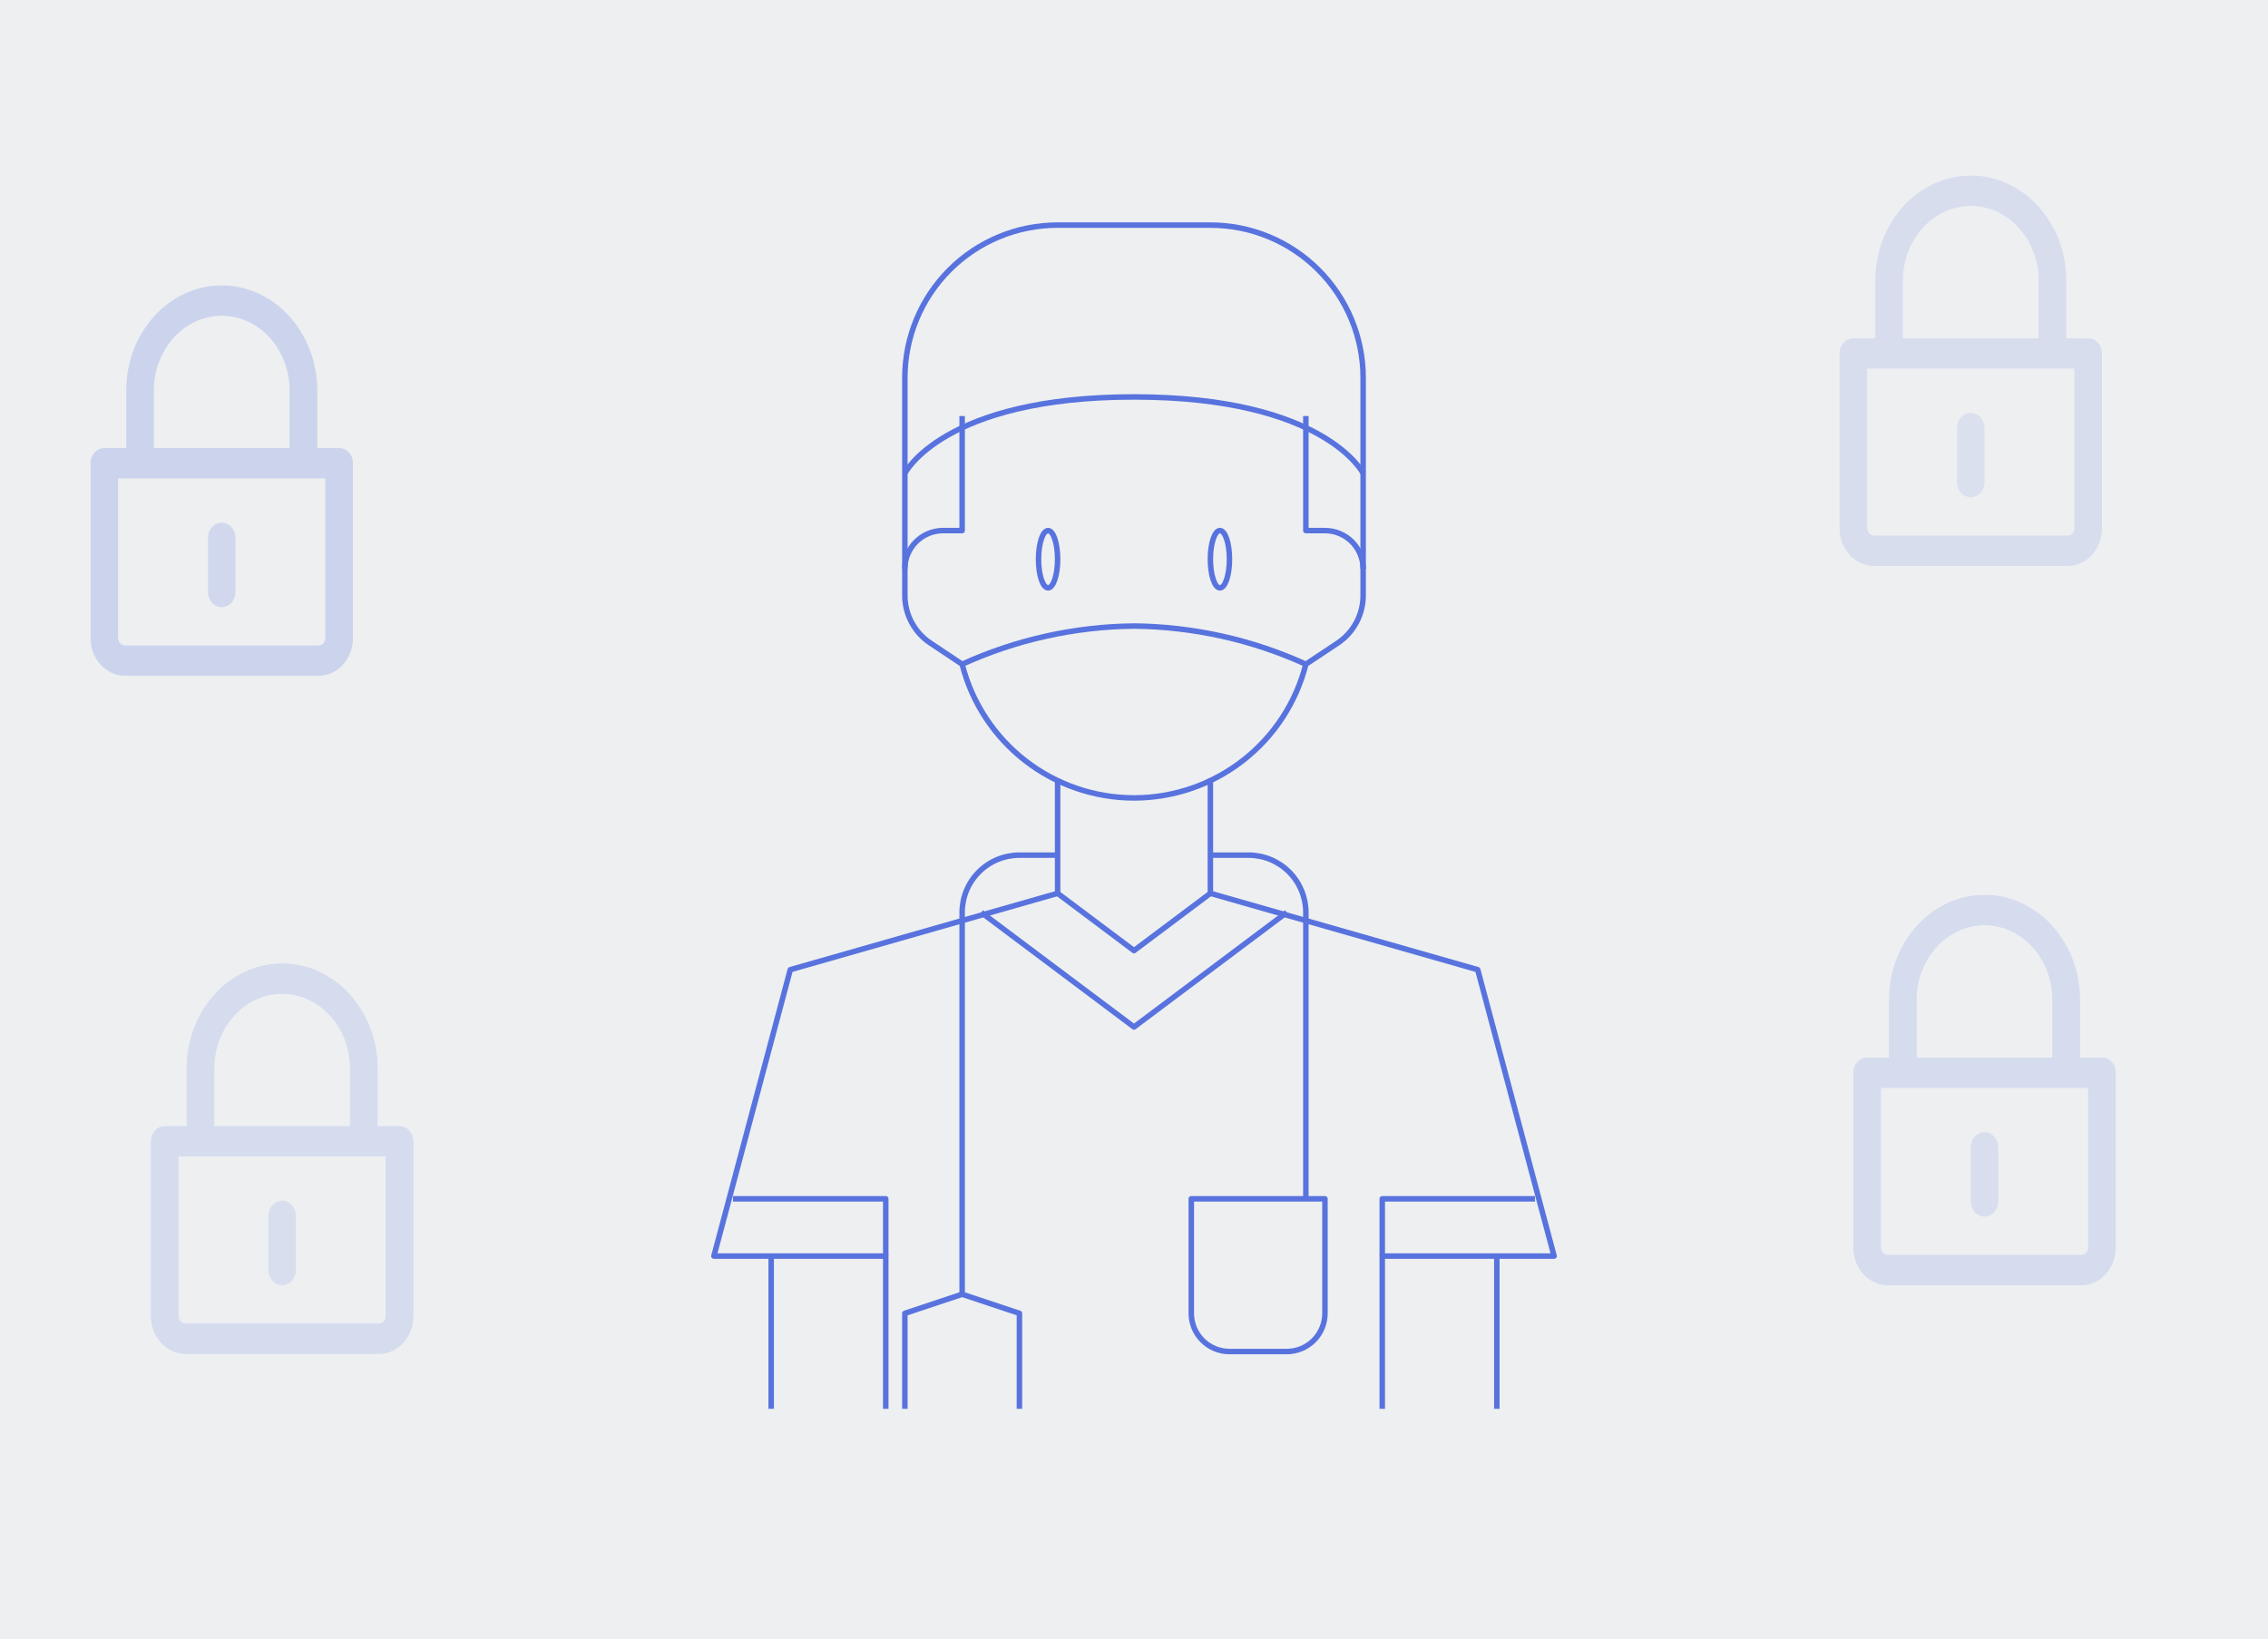 <svg width="826" height="597" viewBox="0 0 826 597" fill="none" xmlns="http://www.w3.org/2000/svg">
<rect width="826" height="597" fill="#EDEFF1"/>
<g opacity="0.23">
<path d="M123.554 163.263H115.494V142.18C115.494 121.127 99.918 104 80.756 104C61.593 104 46.017 121.139 46.017 142.204V163.263H38.047C35.285 163.263 33 165.672 33 168.705V232.407C33 239.977 38.654 246.13 45.547 246.13H116.053C122.946 246.13 128.511 239.977 128.511 232.407V168.705C128.511 165.672 126.315 163.263 123.554 163.263ZM56.008 142.204C56.008 127.195 67.107 114.983 80.756 114.983C94.404 114.983 105.504 127.183 105.504 142.18V163.263H56.008V142.204ZM118.521 232.407C118.521 233.922 117.432 235.159 116.053 235.159H45.547C44.169 235.159 42.99 233.921 42.99 232.407V174.235H118.521V232.407Z" fill="#5873DE" fill-opacity="0.81"/>
<path d="M123.554 163.263H115.494V142.18C115.494 121.127 99.918 104 80.756 104C61.593 104 46.017 121.139 46.017 142.204V163.263H38.047C35.285 163.263 33 165.672 33 168.705V232.407C33 239.977 38.654 246.13 45.547 246.13H116.053C122.946 246.13 128.511 239.977 128.511 232.407V168.705C128.511 165.672 126.315 163.263 123.554 163.263ZM56.008 142.204C56.008 127.195 67.107 114.983 80.756 114.983C94.404 114.983 105.504 127.183 105.504 142.18V163.263H56.008V142.204ZM118.521 232.407C118.521 233.922 117.432 235.159 116.053 235.159H45.547C44.169 235.159 42.99 233.921 42.99 232.407V174.235H118.521V232.407Z" fill="#5873DE" fill-opacity="0.81"/>
<path d="M80.755 221.15C83.516 221.15 85.75 218.691 85.75 215.658V195.888C85.75 192.855 83.516 190.397 80.755 190.397C77.993 190.397 75.76 192.855 75.76 195.888V215.658C75.76 218.691 77.993 221.15 80.755 221.15Z" fill="#5873DE" fill-opacity="0.81"/>
</g>
<g opacity="0.17">
<path d="M145.554 410.263H137.494V389.18C137.494 368.127 121.918 351 102.756 351C83.593 351 68.017 368.139 68.017 389.204V410.263H60.047C57.285 410.263 55 412.672 55 415.705V479.407C55 486.977 60.654 493.13 67.547 493.13H138.053C144.946 493.13 150.511 486.977 150.511 479.407V415.705C150.511 412.672 148.315 410.263 145.554 410.263ZM78.007 389.204C78.007 374.195 89.107 361.983 102.756 361.983C116.404 361.983 127.504 374.183 127.504 389.18V410.263H78.007V389.204ZM140.521 479.407C140.521 480.922 139.432 482.159 138.053 482.159H67.547C66.169 482.159 64.99 480.921 64.99 479.407V421.235H140.521V479.407Z" fill="#5873DE" fill-opacity="0.81"/>
<path d="M145.554 410.263H137.494V389.18C137.494 368.127 121.918 351 102.756 351C83.593 351 68.017 368.139 68.017 389.204V410.263H60.047C57.285 410.263 55 412.672 55 415.705V479.407C55 486.977 60.654 493.13 67.547 493.13H138.053C144.946 493.13 150.511 486.977 150.511 479.407V415.705C150.511 412.672 148.315 410.263 145.554 410.263ZM78.007 389.204C78.007 374.195 89.107 361.983 102.756 361.983C116.404 361.983 127.504 374.183 127.504 389.18V410.263H78.007V389.204ZM140.521 479.407C140.521 480.922 139.432 482.159 138.053 482.159H67.547C66.169 482.159 64.99 480.921 64.99 479.407V421.235H140.521V479.407Z" fill="#5873DE" fill-opacity="0.81"/>
<path d="M102.755 468.15C105.517 468.15 107.75 465.691 107.75 462.658V442.888C107.75 439.855 105.516 437.397 102.755 437.397C99.993 437.397 97.76 439.855 97.76 442.888V462.658C97.76 465.691 99.993 468.15 102.755 468.15Z" fill="#5873DE" fill-opacity="0.81"/>
</g>
<g opacity="0.17">
<path d="M765.554 385.263H757.494V364.18C757.494 343.127 741.918 326 722.756 326C703.593 326 688.017 343.139 688.017 364.204V385.263H680.047C677.285 385.263 675 387.672 675 390.705V454.407C675 461.977 680.654 468.13 687.548 468.13H758.053C764.946 468.13 770.511 461.977 770.511 454.407V390.705C770.511 387.672 768.315 385.263 765.554 385.263ZM698.007 364.204C698.007 349.195 709.107 336.983 722.756 336.983C736.404 336.983 747.504 349.183 747.504 364.18V385.263H698.007V364.204ZM760.521 454.407C760.521 455.922 759.432 457.159 758.053 457.159H687.548C686.169 457.159 684.99 455.921 684.99 454.407V396.235H760.521V454.407Z" fill="#5873DE" fill-opacity="0.81"/>
<path d="M765.554 385.263H757.494V364.18C757.494 343.127 741.918 326 722.756 326C703.593 326 688.017 343.139 688.017 364.204V385.263H680.047C677.285 385.263 675 387.672 675 390.705V454.407C675 461.977 680.654 468.13 687.548 468.13H758.053C764.946 468.13 770.511 461.977 770.511 454.407V390.705C770.511 387.672 768.315 385.263 765.554 385.263ZM698.007 364.204C698.007 349.195 709.107 336.983 722.756 336.983C736.404 336.983 747.504 349.183 747.504 364.18V385.263H698.007V364.204ZM760.521 454.407C760.521 455.922 759.432 457.159 758.053 457.159H687.548C686.169 457.159 684.99 455.921 684.99 454.407V396.235H760.521V454.407Z" fill="#5873DE" fill-opacity="0.81"/>
<path d="M722.755 443.15C725.517 443.15 727.75 440.691 727.75 437.658V417.888C727.75 414.855 725.516 412.397 722.755 412.397C719.993 412.397 717.76 414.855 717.76 417.888V437.658C717.76 440.691 719.993 443.15 722.755 443.15Z" fill="#5873DE" fill-opacity="0.81"/>
</g>
<g opacity="0.15">
<path d="M760.554 123.263H752.494V102.18C752.494 81.127 736.918 64 717.756 64C698.593 64 683.017 81.139 683.017 102.204V123.263H675.047C672.285 123.263 670 125.672 670 128.705V192.407C670 199.977 675.654 206.13 682.548 206.13H753.053C759.946 206.13 765.511 199.977 765.511 192.407V128.705C765.511 125.672 763.315 123.263 760.554 123.263ZM693.007 102.204C693.007 87.195 704.107 74.983 717.756 74.983C731.404 74.983 742.504 87.183 742.504 102.18V123.263H693.007V102.204ZM755.521 192.407C755.521 193.922 754.432 195.159 753.053 195.159H682.548C681.169 195.159 679.99 193.921 679.99 192.407V134.235H755.521V192.407Z" fill="#5873DE" fill-opacity="0.81"/>
<path d="M760.554 123.263H752.494V102.18C752.494 81.127 736.918 64 717.756 64C698.593 64 683.017 81.139 683.017 102.204V123.263H675.047C672.285 123.263 670 125.672 670 128.705V192.407C670 199.977 675.654 206.13 682.548 206.13H753.053C759.946 206.13 765.511 199.977 765.511 192.407V128.705C765.511 125.672 763.315 123.263 760.554 123.263ZM693.007 102.204C693.007 87.195 704.107 74.983 717.756 74.983C731.404 74.983 742.504 87.183 742.504 102.18V123.263H693.007V102.204ZM755.521 192.407C755.521 193.922 754.432 195.159 753.053 195.159H682.548C681.169 195.159 679.99 193.921 679.99 192.407V134.235H755.521V192.407Z" fill="#5873DE" fill-opacity="0.81"/>
<path d="M717.755 181.15C720.517 181.15 722.75 178.691 722.75 175.658V155.888C722.75 152.855 720.516 150.397 717.755 150.397C714.993 150.397 712.76 152.855 712.76 155.888V175.658C712.76 178.691 714.993 181.15 717.755 181.15Z" fill="#5873DE" fill-opacity="0.81"/>
</g>
<path d="M385.182 311.5H371.273C365.739 311.5 360.433 313.698 356.52 317.611C352.607 321.524 350.409 326.83 350.409 332.364V471.455L371.273 478.409V513.182" stroke="#5873DE" stroke-width="2" stroke-linejoin="round"/>
<path d="M350.41 471.455L329.546 478.409V513.182" stroke="#5873DE" stroke-width="2" stroke-linejoin="round"/>
<path d="M440.818 311.5H454.727C460.261 311.5 465.568 313.698 469.48 317.611C473.393 321.524 475.591 326.83 475.591 332.364V436.682" stroke="#5873DE" stroke-width="2" stroke-linejoin="round"/>
<path d="M475.591 151.545V193.273H482.546C486.235 193.273 489.773 194.738 492.381 197.347C494.99 199.955 496.455 203.493 496.455 207.182V216.876C496.459 220.316 495.613 223.703 493.992 226.736C492.371 229.77 490.026 232.355 487.164 234.263L475.591 241.955C472.06 255.877 463.988 268.224 452.652 277.043C441.316 285.863 427.363 290.652 413 290.652C398.638 290.652 384.685 285.863 373.349 277.043C362.013 268.224 353.941 255.877 350.41 241.955L338.83 234.242C335.973 232.335 333.63 229.753 332.01 226.723C330.391 223.694 329.544 220.312 329.546 216.876V207.182C329.546 203.493 331.011 199.955 333.62 197.347C336.228 194.738 339.766 193.273 343.455 193.273H350.41V151.545" stroke="#5873DE" stroke-width="2" stroke-linejoin="round"/>
<path d="M444.296 214.136C446.216 214.136 447.773 209.466 447.773 203.705C447.773 197.943 446.216 193.273 444.296 193.273C442.375 193.273 440.818 197.943 440.818 203.705C440.818 209.466 442.375 214.136 444.296 214.136Z" stroke="#5873DE" stroke-width="2" stroke-linejoin="round"/>
<path d="M381.705 214.136C383.625 214.136 385.182 209.466 385.182 203.705C385.182 197.943 383.625 193.273 381.705 193.273C379.784 193.273 378.228 197.943 378.228 203.705C378.228 209.466 379.784 214.136 381.705 214.136Z" stroke="#5873DE" stroke-width="2" stroke-linejoin="round"/>
<path d="M350.409 241.955C370.075 233.005 391.395 228.268 413 228.045C434.605 228.268 455.925 233.005 475.591 241.955" stroke="#5873DE" stroke-width="2" stroke-linejoin="round"/>
<path d="M329.546 207.182V137.636C329.546 122.881 335.408 108.729 345.841 98.296C356.275 87.862 370.427 82 385.182 82H440.819C455.574 82 469.726 87.862 480.159 98.296C490.593 108.729 496.455 122.881 496.455 137.636V207.182" stroke="#5873DE" stroke-width="2" stroke-linejoin="round"/>
<path d="M496.455 172.409C496.455 172.409 482.546 144.591 413 144.591C343.455 144.591 329.546 172.409 329.546 172.409" stroke="#5873DE" stroke-width="2" stroke-linejoin="round"/>
<path d="M385.182 325.409L413 346.273L440.818 325.409" stroke="#5873DE" stroke-width="2" stroke-linejoin="round"/>
<path d="M440.818 283.682V325.409L538.182 353.227L566 457.545H503.409V513.182" stroke="#5873DE" stroke-width="2" stroke-linejoin="round"/>
<path d="M545.137 457.545V513.182" stroke="#5873DE" stroke-width="2" stroke-linejoin="round"/>
<path d="M322.591 513.182V457.545H260L287.818 353.227L385.182 325.409V283.682" stroke="#5873DE" stroke-width="2" stroke-linejoin="round"/>
<path d="M280.863 457.545V513.182" stroke="#5873DE" stroke-width="2" stroke-linejoin="round"/>
<path d="M357.363 332.364L413 374.091L468.636 332.364" stroke="#5873DE" stroke-width="2" stroke-linejoin="round"/>
<path d="M559.046 436.682H503.409V457.545" stroke="#5873DE" stroke-width="2" stroke-linejoin="round"/>
<path d="M433.863 436.682H482.545V478.409C482.545 482.098 481.08 485.636 478.471 488.244C475.863 490.853 472.325 492.318 468.636 492.318H447.772C444.083 492.318 440.546 490.853 437.937 488.244C435.329 485.636 433.863 482.098 433.863 478.409V436.682Z" stroke="#5873DE" stroke-width="2" stroke-linejoin="round"/>
<path d="M322.59 457.545V436.682H266.954" stroke="#5873DE" stroke-width="2" stroke-linejoin="round"/>
</svg>
